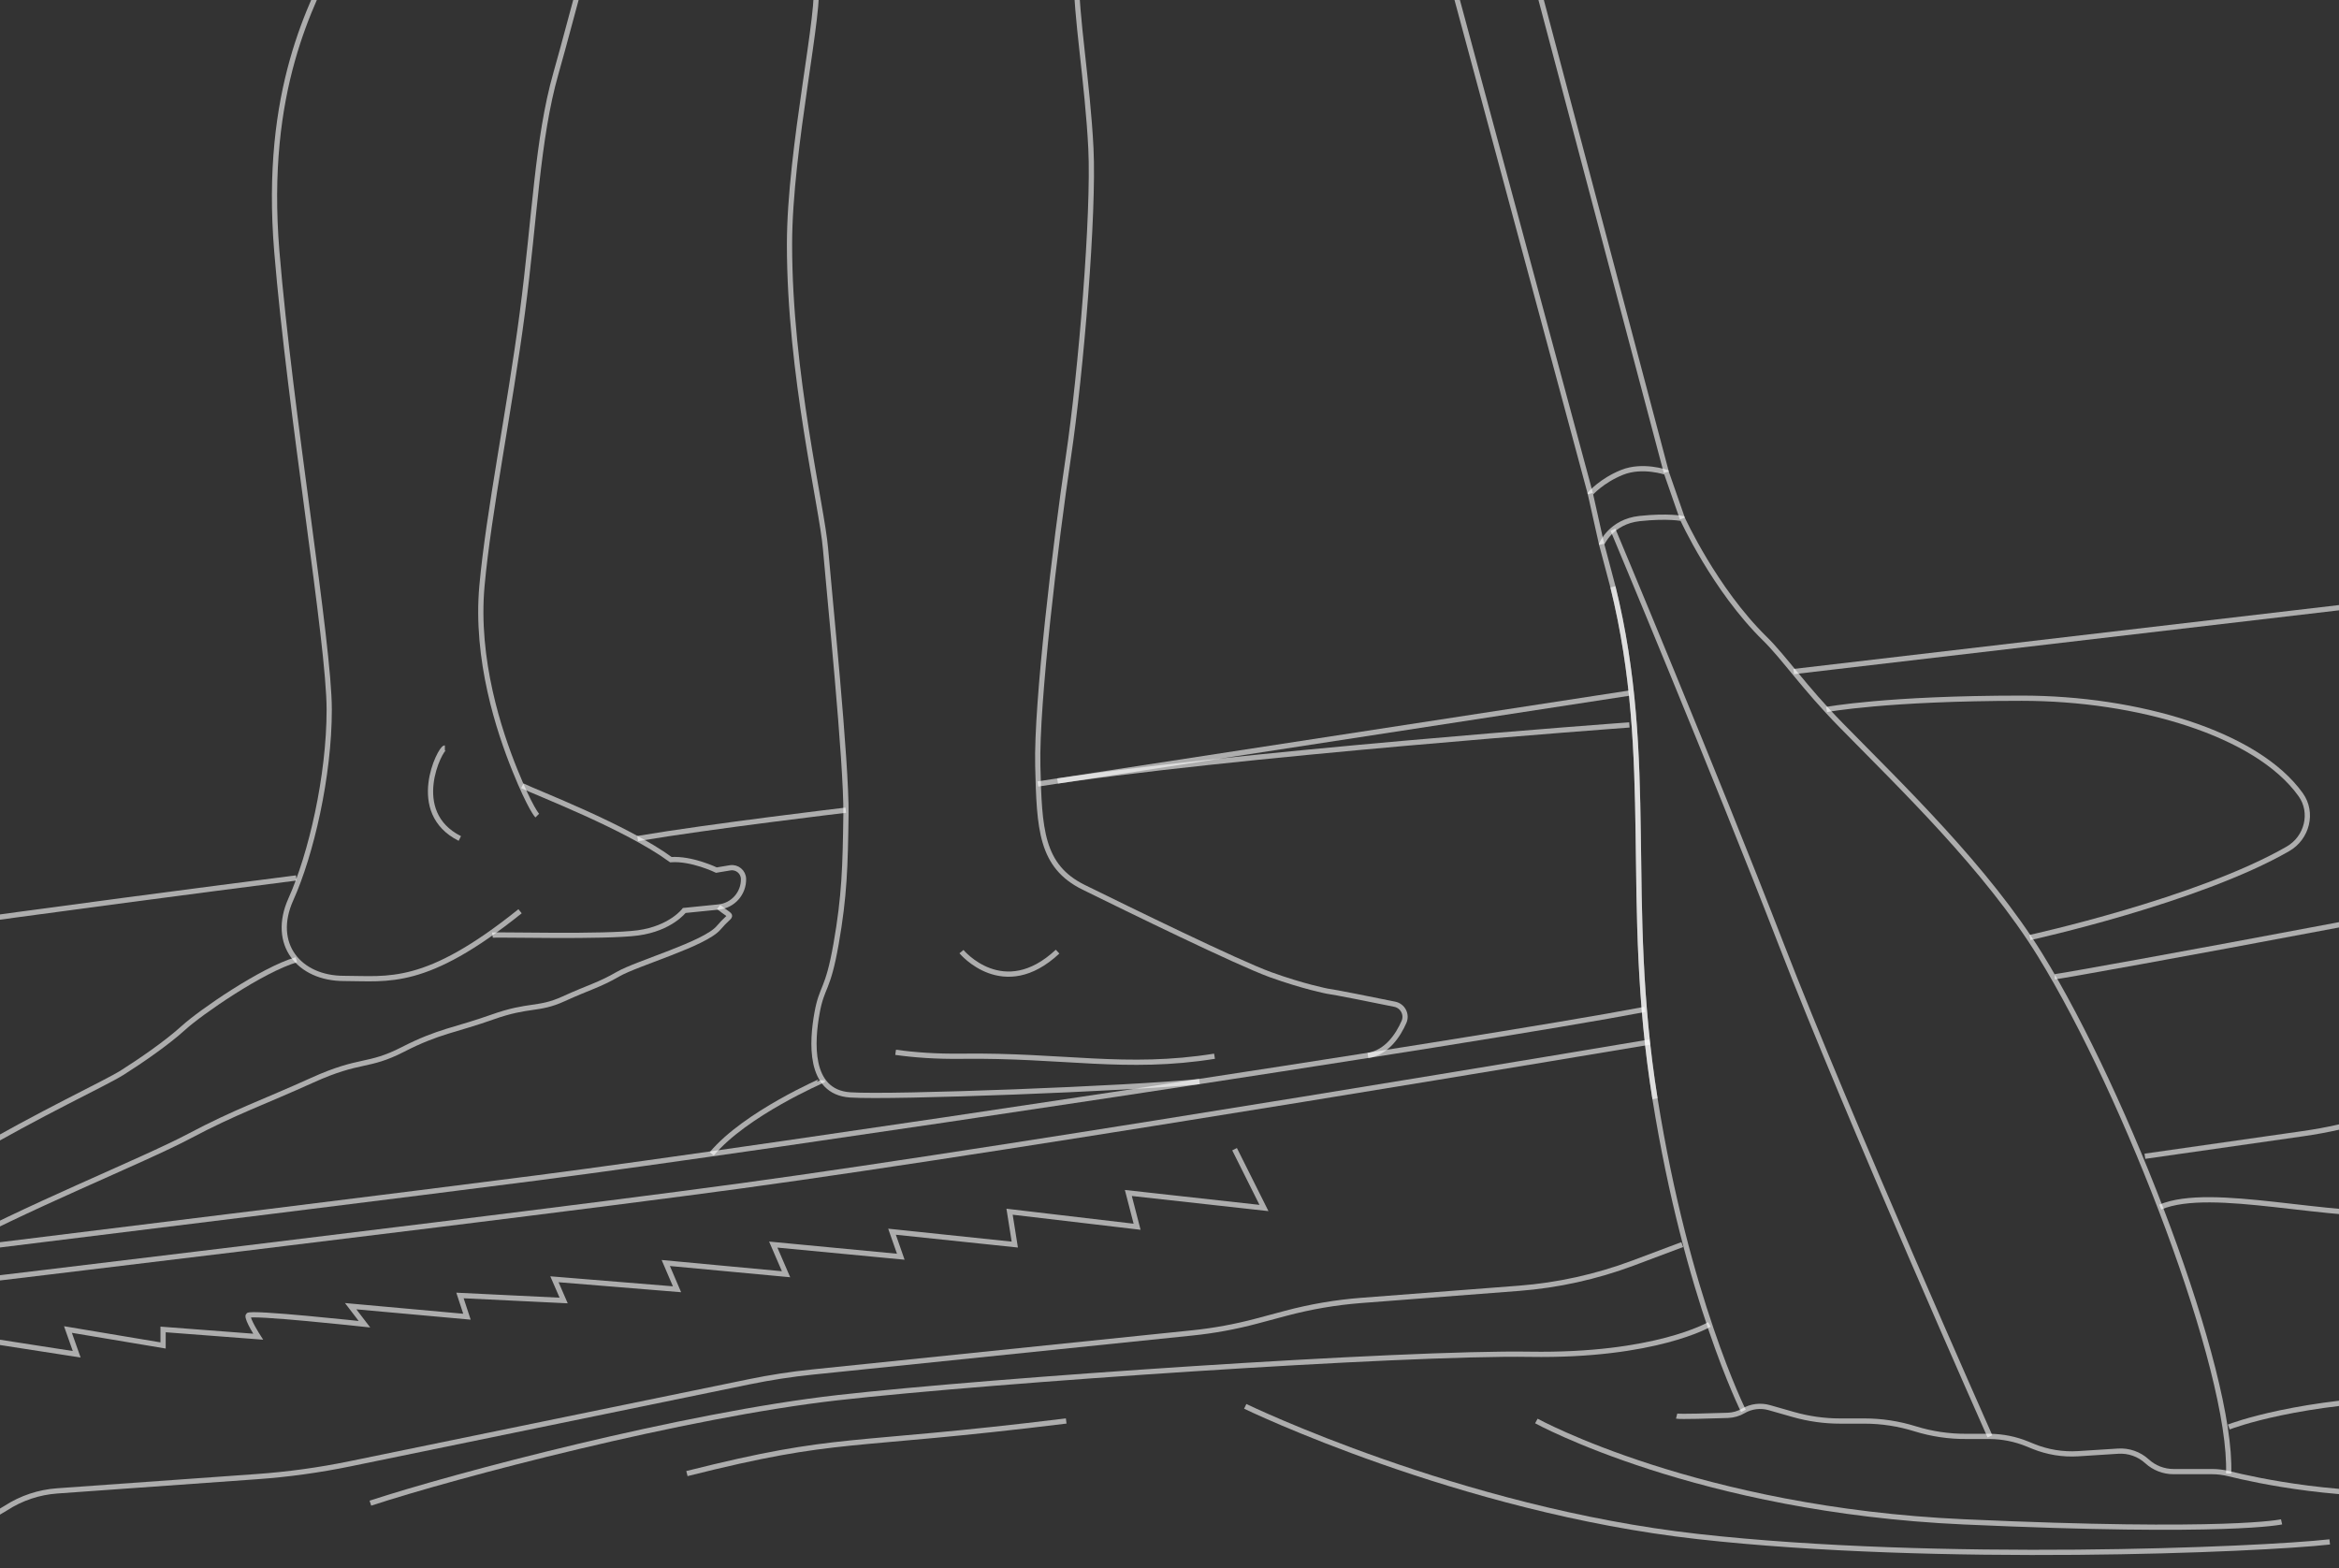 <?xml version="1.0" encoding="utf-8"?>
<!-- Generator: Adobe Illustrator 28.2.0, SVG Export Plug-In . SVG Version: 6.00 Build 0)  -->
<svg version="1.1" id="Illu" xmlns="http://www.w3.org/2000/svg" xmlns:xlink="http://www.w3.org/1999/xlink" x="0px" y="0px"
	 viewBox="0 0 358 240" style="enable-background:new 0 0 358 240;" xml:space="preserve">
<rect x="0" y="0" width="358" height="240" fill="#333333" stroke="none"/>
<style type="text/css">
	.st0{opacity:0.6;fill:none;stroke:#FFFFFF;stroke-width:0.8;stroke-miterlimit:10;}
</style>
<path class="st0" d="M-89.5,244.5c0,0,13-4,14-4h11.56c3.16,0,6.29-0.48,9.31-1.41l0.58-0.18c3.01-0.93,6.15-1.41,9.31-1.41h1.87
	c3.77,0,7.5-0.68,11.03-2h0c3.53-1.32,7.26-2,11.03-2h12.67c3.21,0,6.35-0.93,9.04-2.67l0,0c2.36-1.53,5.06-2.43,7.86-2.63
	l30.52-2.18c4.81-0.34,9.58-1,14.3-1.97l61.14-12.56c3.18-0.65,6.39-1.15,9.62-1.48l58.15-5.99c3.33-0.34,6.62-0.95,9.85-1.81
	l4.49-1.2c3.76-1,7.61-1.66,11.49-1.96l24.18-1.86c5.96-0.46,11.82-1.76,17.42-3.85l7.56-2.84"/>
<path class="st0" d="M-66.5,203.5c0,0,136-16,180-22s139-22,139-22"/>
<path class="st0" d="M314.5,149.5c1,0,78-14,108-21s58.11-12.51,66.76-15.5"/>
<path class="st0" d="M328.29,176.98l24.21-3.46c3.66-0.52,7.27-1.33,10.8-2.43l4.51-1.4c5.28-1.64,10.74-2.64,16.26-2.99l24.72-1.57
	c4.38-0.28,8.72-0.97,12.97-2.06l24.3-6.24c2.38-0.61,4.82-0.92,7.27-0.92l0,0c2.56,0,5.1-0.34,7.57-1l14.52-3.9
	c0.73-0.19,1.44-0.42,2.15-0.67l6.95-2.45"/>
<path class="st0" d="M-76,199.93c0.47-0.16,119.54-14.64,158.29-19.65c34.94-4.52,143.98-20.91,169.45-25.78"/>
<path class="st0" d="M310.69,143.5c0,0,25.71-5.64,39.49-13.57c2.93-1.68,3.92-5.54,1.96-8.29c-6.73-9.43-25.06-14.77-42.7-14.77
	c-20.75,0-29.87,1.73-29.87,1.73"/>
<path class="st0" d="M249.39,110.96c0,0-61.93,4.52-90.54,9.04"/>
<path class="st0" d="M129.45,124.01c0,0-20.69,2.45-31.85,4.34"/>
<path class="st0" d="M45.35,134.38c0,0-77.97,9.9-107.36,15.25"/>
<line class="st0" x1="161.87" y1="119.54" x2="249.39" y2="106.09"/>
<path class="st0" d="M274.54,102.79c0,0,83.31-9.75,112.7-13.2s100.29-12.73,100.29-12.73"/>
<path class="st0" d="M256.62,216.75c0.48,0.12,5.44-0.03,7.83-0.11c0.84-0.03,1.66-0.26,2.39-0.69v0c1.2-0.7,2.63-0.87,3.97-0.49
	l3.68,1.05c2.32,0.66,4.73,1,7.14,1h3.72c2.63,0,5.24,0.4,7.75,1.18l0,0c2.56,0.8,5.23,1.19,7.91,1.17c1.22-0.01,2.51-0.01,3.56,0
	c1.96,0.02,3.89,0.41,5.71,1.15l0.93,0.38c2.17,0.88,4.52,1.27,6.86,1.12c1.99-0.12,4.4-0.28,6.1-0.39
	c1.63-0.11,3.24,0.45,4.45,1.56l0,0c1.11,1.01,2.55,1.57,4.05,1.57h5.93c0.85,0,1.69,0.11,2.52,0.31c4.02,1,17.68,4.02,32.45,2.83"
	/>
<path class="st0" d="M266.84,215.95c0,0-8.65-17.28-13.53-47.77c-4.87-30.49,0.16-51.56-6.44-78.36"/>
<path class="st0" d="M253.31,168.18c-4.87-30.49,0.16-51.56-6.44-78.36l-1.73-6.52c0,0,1.41-3.46,5.82-3.93c4.4-0.47,6.54,0,6.54,0
	s4.93,10.85,12.63,18.39c2.92,2.86,5.99,7.45,11.63,13.2c9.22,9.41,22.3,21.95,30.49,35.21c13.2,21.38,29.42,63.66,28.86,79.38"/>
<path class="st0" d="M246.87,81.07c0,0,15.56,37.12,25.78,63.53c10.22,26.41,31.92,75.25,31.92,75.25"/>
<path class="st0" d="M257.5,79.37l-2.46-7.07c0,0-3.62-1.26-6.76,0c-3.14,1.26-4.87,3.26-4.87,3.26l1.73,7.75"/>
<line class="st0" x1="255.04" y1="72.29" x2="222.51" y2="-50.47"/>
<line class="st0" x1="210.4" y1="-46.86" x2="243.41" y2="75.55"/>
<path class="st0" d="M56.51-54.87c0,0,2.52,15.4,1.89,20.43s-1.41,6.92-1.89,9.9s-1.26,9.43-5.03,17.29S40.32,13.66,42.37,38.5
	s8.02,59.89,8.02,70.11s-2.78,22.18-5.87,29.04c-3.09,6.86,1.26,12.11,8.11,12.11s12.46,1.37,26.97-10.28"/>
<path class="st0" d="M75.37,143.13c0.8-0.11,17.26,0.34,22.28-0.34c5.03-0.69,7.08-3.43,7.08-3.43l5.25-0.53
	c2.2-0.22,3.86-2.09,3.82-4.3l0,0c-0.02-1.07-0.99-1.87-2.04-1.7l-2.11,0.35c0,0-3.77-1.83-6.97-1.6
	c-6.86-5.03-20.68-10.28-22.74-11.31"/>
<path class="st0" d="M82.23,124.84c0,0-1.03-1.03-3.43-6.97c-2.4-5.94-6.06-16.91-5.03-28.23S78,62.68,79.94,47.93
	s2.29-26.63,5.14-36.68C87.94,1.2,89.89-7.6,91.6-10.57s6.97-12.8,7.31-21.48"/>
<path class="st0" d="M120.3-23.42c0.65,3.89,3.46,16.01,4.54,20.42c0.97,4-4,25.6-4,40.41c0,19.88,4.97,40.08,5.51,46.56
	c0.54,6.48,3.24,32.84,3.13,40.73s-0.22,12.42-1.51,19.77s-2.16,6.37-2.92,10.59c-0.76,4.21-1.4,12.1,5.08,12.53
	s42.77-0.96,53.46-2.04"/>
<path class="st0" d="M166.43-48.38c-0.65,4.54,0.11,9.62,0,13.94c-0.11,4.32-0.97,8.43-0.76,11.02c0.22,2.59,0.45,6.27,0.77,8.86
	s-1.42,6.48-1.63,11.34c-0.22,4.86,1.67,15.99,2.16,25.93c0.49,9.94-1.51,34.25-3.46,47.32s-4.9,37.6-4.67,47.21
	c0.24,9.62,0.45,15.34,7.04,18.58c6.59,3.24,23.55,11.55,28.59,13.37c5.04,1.82,8.68,2.52,8.68,2.52c1,0.12,7,1.32,10.32,2
	c1.23,0.25,1.92,1.56,1.42,2.71c-0.88,2-2.58,4.66-5.52,5.13"/>
<path class="st0" d="M147.16,145.66c0,0,6.42,7.75,14.71,0"/>
<path class="st0" d="M68.09,114.49c-0.69,0-5.73,9.83,2.29,13.85"/>
<path class="st0" d="M137.08,161.07c2.83,0.4,6.18,0.65,10.08,0.6c15.58-0.2,25.16,2.17,38.73,0"/>
<path class="st0" d="M188.96,175.9l4.5,9l-20.76-2.3l1.34,5.17l-19.52-2.3l0.8,5.03l-18.79-1.97l1.34,3.83l-19.52-1.86l1.96,4.54
	l-18.41-1.72l1.72,4.02l-18.76-1.53l1.41,3.25l-15.87-0.77l1.07,3.25l-17.8-1.61l2.11,2.76c0,0-17.61-1.91-17.8-1.34
	c-0.19,0.57,1.53,3.25,1.53,3.25l-14.55-1.11v2.45L10.4,203.5l1.34,3.79l-13.59-2.11"/>
<path class="st0" d="M190.59,215.26c0,0,32.71,15.84,69.3,19.93c36.59,4.09,85.85,2.04,96.69,0.82"/>
<path class="st0" d="M235.15,217.5c0,0,24.73,13.6,65.41,15.44c40.68,1.84,48.65,0,48.65,0"/>
<path class="st0" d="M341.13,218.42c0.52-0.2,10.74-4.09,29.75-4.5"/>
<path class="st0" d="M56.69,230.08c13.08-4.29,48.04-13.49,71.55-16.15s86.67-6.95,105.89-6.64s27.51-4.57,27.51-4.57"/>
<path class="st0" d="M330.64,184.76c7.95-3.34,25.93,1.98,38.81,0.95c12.88-1.02,12.67-8.4,28.21-9.82"/>
<path class="st0" d="M163.19,217.5c-34.14,4.2-34.34,2.09-58.05,8.05"/>
<path class="st0" d="M109.99,138.83c2.37,1.91,2.08,0.71,0,3.18c-2.08,2.47-12.5,5.42-15.4,7.1c-2.9,1.68-4.44,2-8.34,3.78
	s-5.23,0.77-10.88,2.78c-5.65,2.01-8.23,2.15-13.68,4.95s-6.46,1.35-13.92,4.73c-7.46,3.38-11.77,4.82-18.8,8.55
	c-7.03,3.73-25.95,11.3-37.29,17.67"/>
<path class="st0" d="M-45.54,195.29c0.43-0.14,27.99-11.02,40.05-18.07c12.06-7.05,21.53-11.35,24.26-13.08s6.75-4.48,9.33-6.83
	c2.58-2.35,11.98-8.86,17.26-10.41"/>
<path class="st0" d="M125.94,165.35c0,0.01-11.81,5.08-17,11.26"/>
</svg>
